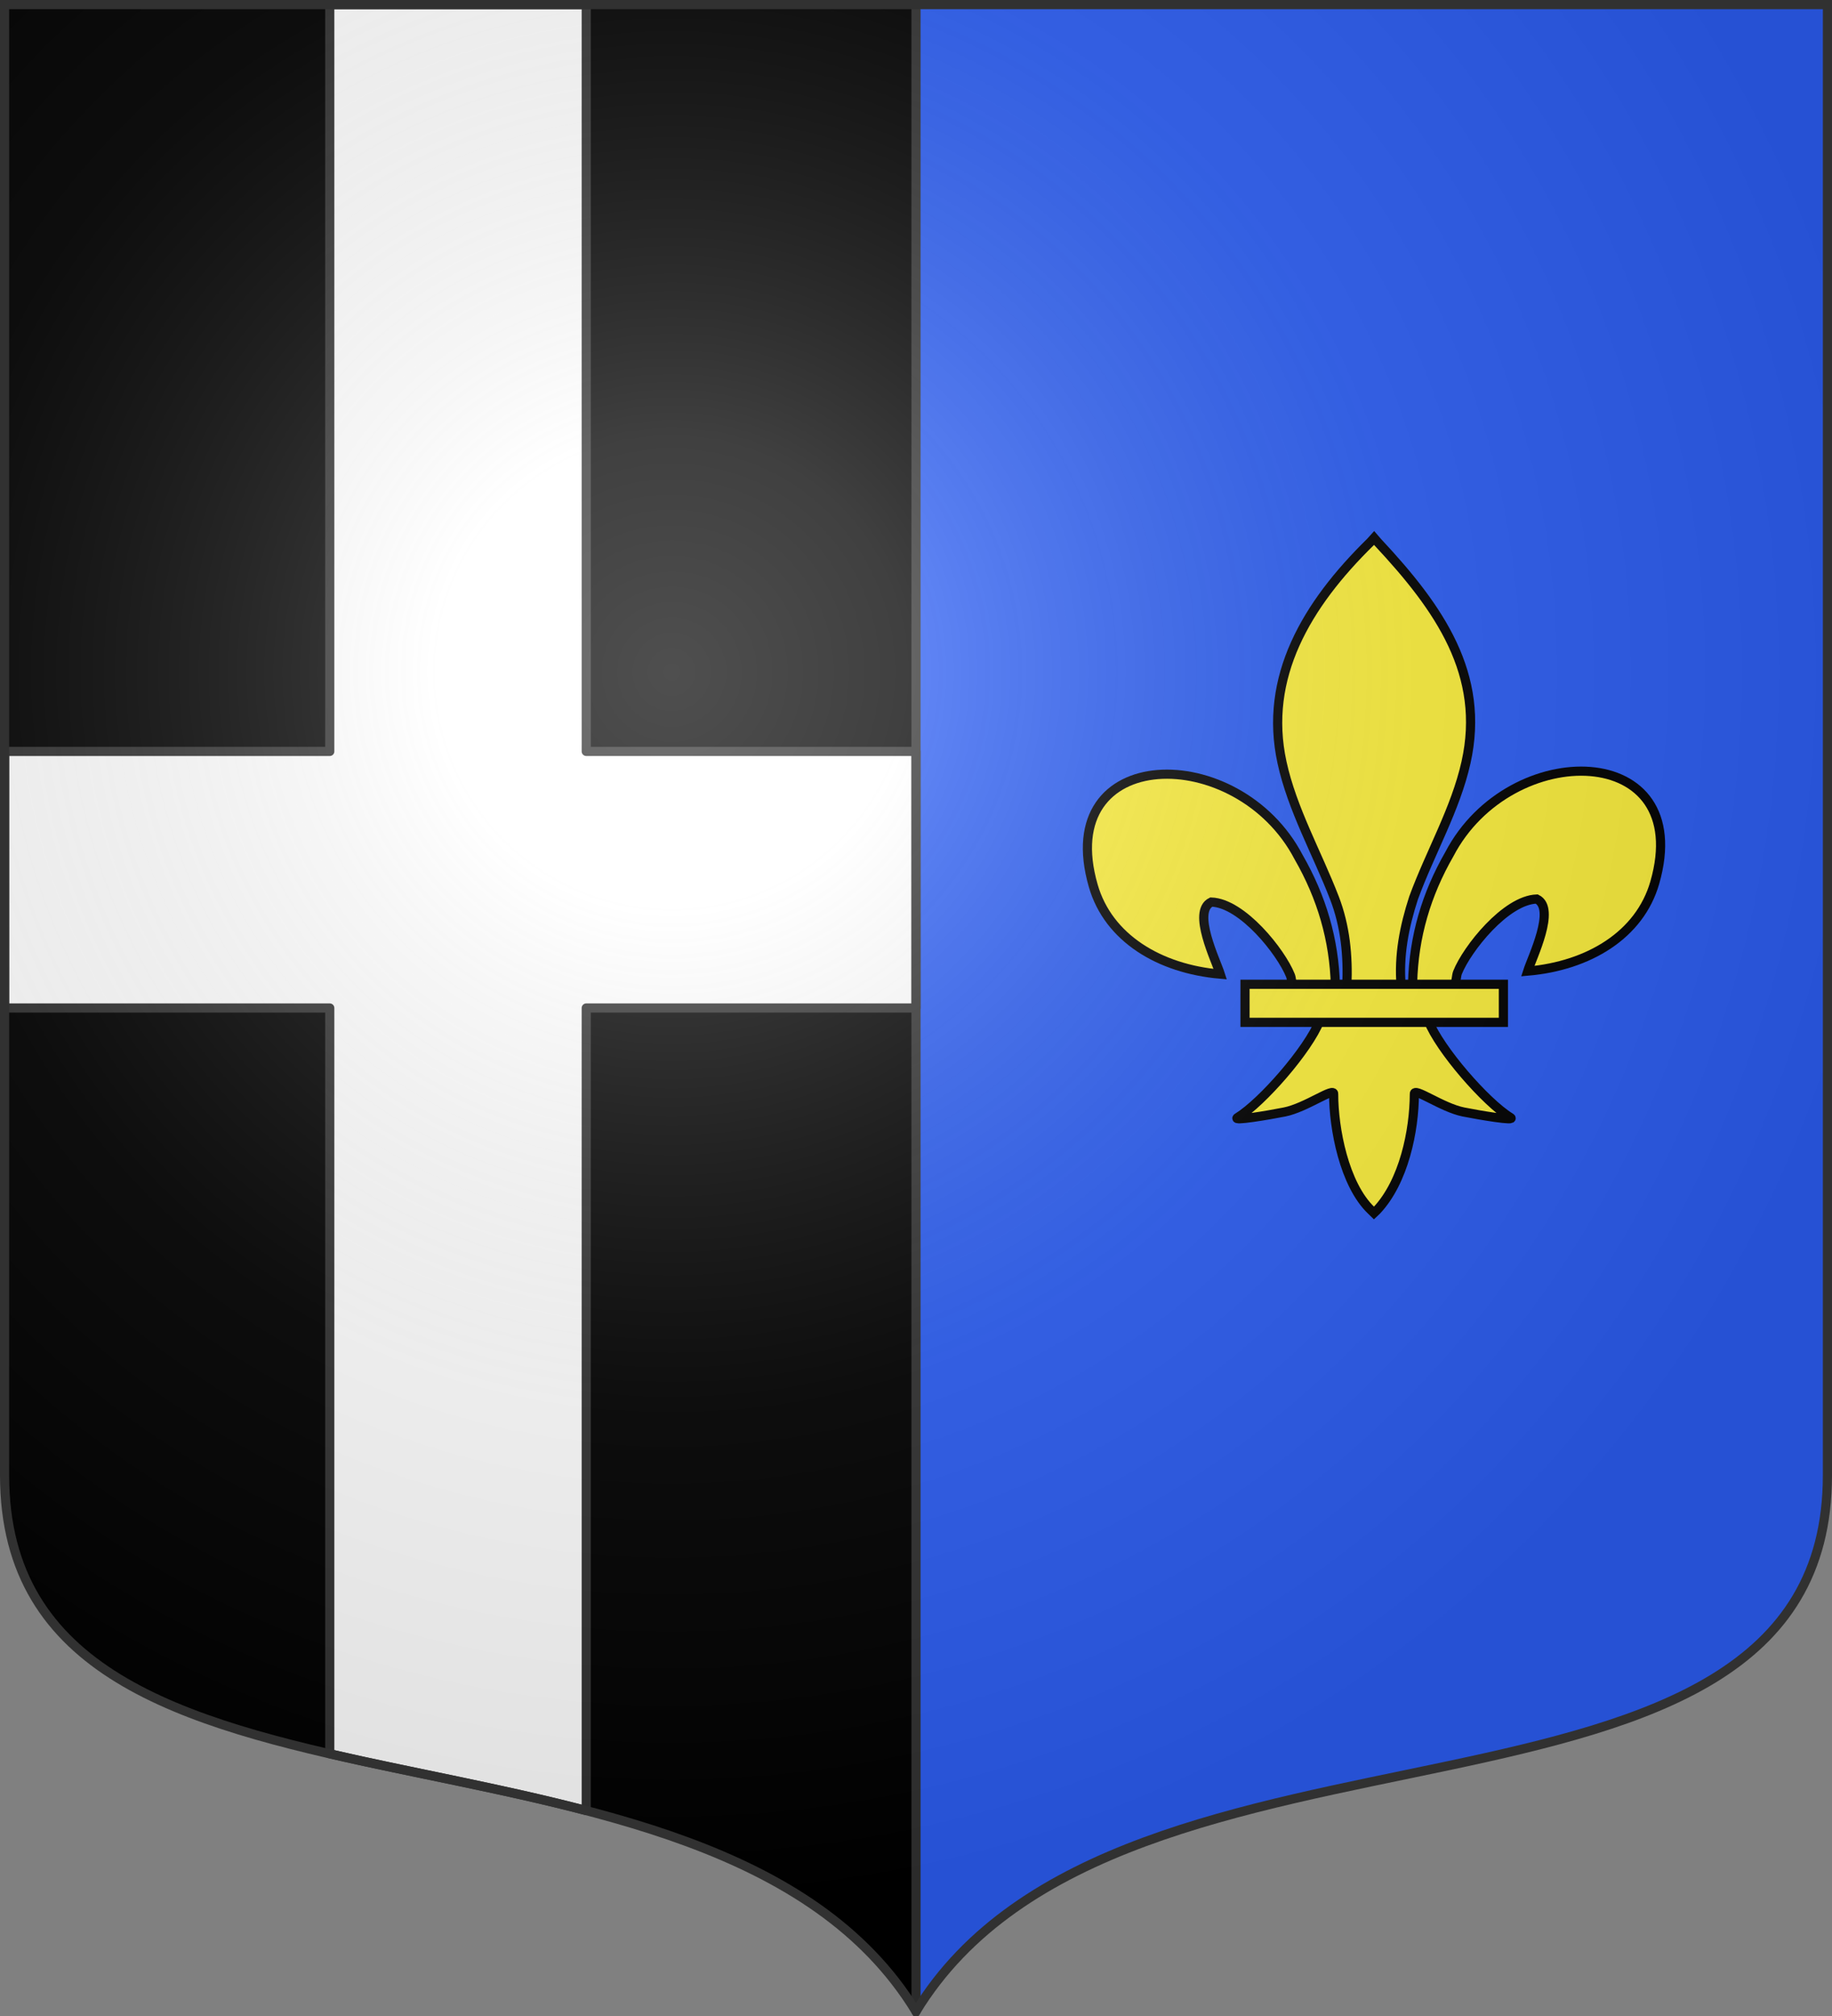 <?xml version="1.0" encoding="UTF-8" standalone="no"?>
<!-- Created with Inkscape (http://www.inkscape.org/) -->
<svg
   xmlns:dc="http://purl.org/dc/elements/1.1/"
   xmlns:cc="http://creativecommons.org/ns#"
   xmlns:rdf="http://www.w3.org/1999/02/22-rdf-syntax-ns#"
   xmlns:svg="http://www.w3.org/2000/svg"
   xmlns="http://www.w3.org/2000/svg"
   xmlns:xlink="http://www.w3.org/1999/xlink"
   xmlns:sodipodi="http://sodipodi.sourceforge.net/DTD/sodipodi-0.dtd"
   xmlns:inkscape="http://www.inkscape.org/namespaces/inkscape"
   width="600"
   height="660"
   id="svg2383"
   sodipodi:version="0.32"
   inkscape:version="0.46"
   version="1.0"
   sodipodi:docname="Blason_phalsbourg-A_57.svg"
   inkscape:output_extension="org.inkscape.output.svg.inkscape">
  <rect width="100%" height="100%" fill="#808080" stroke="none"/>
  <defs
     id="defs2385">
    <clipPath
       id="shield_cut">
      <path
         d="M -298.5,-298.5 L -298.5,183 C -298.5,312.055 -66.86,248.948 0,358.5 C 66.86,248.948 298.5,312.055 298.5,183 L 298.5,-298.5 L -298.5,-298.5 z"
         id="shield" />
    </clipPath>
    <radialGradient
       r="405"
       cy="-80"
       cx="-80"
       gradientUnits="userSpaceOnUse"
       id="Gradient1">
      <stop
         id="stop2521"
         offset="0"
         style="stop-color:#fff;stop-opacity:0.31" />
      <stop
         id="stop2523"
         offset="0.19"
         style="stop-color:#fff;stop-opacity:0.25" />
      <stop
         id="stop2525"
         offset="0.6"
         style="stop-color:#6b6b6b;stop-opacity:0.125" />
      <stop
         id="stop2527"
         offset="1"
         style="stop-color:#000;stop-opacity:0.125" />
    </radialGradient>
    <radialGradient
       inkscape:collect="always"
       xlink:href="#Gradient1"
       id="radialGradient10242"
       gradientUnits="userSpaceOnUse"
       cx="-80"
       cy="-80"
       r="405" />
  </defs>
  <sodipodi:namedview
     id="base"
     pagecolor="#ffffff"
     bordercolor="#666666"
     borderopacity="1.0"
     inkscape:pageopacity="0.0"
     inkscape:pageshadow="2"
     inkscape:zoom="1.1863636"
     inkscape:cx="300.00002"
     inkscape:cy="330.00002"
     inkscape:document-units="px"
     inkscape:current-layer="layer1"
     showgrid="false"
     showborder="true"
     inkscape:showpageshadow="true"
     inkscape:window-width="1280"
     inkscape:window-height="977"
     inkscape:window-x="-4"
     inkscape:window-y="-4"
     inkscape:object-nodes="true"
     objecttolerance="9" />
  <g
     inkscape:label="Fond écu"
     inkscape:groupmode="layer"
     id="layer1"
     transform="translate(0,-392.362)">
    <use
       id="use2532"
       xlink:href="#shield"
       style="fill:#2b5df2"
       x="0"
       y="0"
       width="744.094"
       height="1052.362"
       transform="translate(300,692.362)" />
    <g
       id="layer3"
       inkscape:label="Meubles"
       transform="translate(300,692.362)" />
    <g
       id="layer2"
       inkscape:label="Reflet final"
       transform="translate(300,692.362)" />
    <g
       id="g2561"
       inkscape:label="Contour final"
       transform="translate(300,692.362)" />
    <g
       transform="translate(-400,692.362)"
       inkscape:label="Meubles"
       id="g10212" />
    <g
       transform="translate(-400,692.362)"
       inkscape:label="Reflet final"
       id="g10214" />
    <g
       transform="translate(-400,692.362)"
       inkscape:label="Contour final"
       id="g10216" />
    <path
       style="fill:#000000"
       d="M 1.5,393.862 L 1.5,875.362 C 1.5,1004.417 233.14,941.31 300,1050.862 L 300,393.862 L 1.5,393.862 z"
       id="path2414"
       sodipodi:nodetypes="ccccc" />
    <path
       id="path10220"
       d="M 108,393.862 L 108,638.362 L 1.5,638.362 L 1.5,722.362 L 108,722.362 L 108,966.518 C 134.967,972.745 164.174,977.831 192,985.112 L 192,722.362 L 300,722.362 L 300,638.362 L 192,638.362 L 192,393.862 L 108,393.862 z"
       style="fill:#ffffff;fill-opacity:1;fill-rule:nonzero;stroke:#313131;stroke-width:3;stroke-linecap:butt;stroke-linejoin:round;stroke-miterlimit:4;stroke-opacity:1" />
  </g>
  <g
     inkscape:groupmode="layer"
     id="layer6"
     inkscape:label="Meubles">
    <g
       transform="translate(-9.885,-378.362)"
       id="g10922">
      <path
         d="M 472.535,700.089 C 472.914,685.096 476.994,671.16 484.591,657.955 C 504.48,619.916 565.229,620.824 551.837,667.347 C 546.903,684.49 530.14,694.566 510.225,696.294 C 511.663,691.777 519.569,675.808 513.187,672.684 C 502.981,673.034 490.308,689.069 487.261,696.715 C 486.821,697.812 486.944,699.081 486.452,700.161"
         style="fill:#fcef3c;fill-opacity:1;fill-rule:evenodd;stroke:#000000;stroke-width:3;stroke-linecap:butt;stroke-linejoin:miter;stroke-miterlimit:4;stroke-dasharray:none;stroke-opacity:1;display:inline"
         id="path1876"
         sodipodi:nodetypes="ccscscc" />
      <path
         d="M 447.236,701.08 C 446.857,686.087 442.777,672.152 435.18,658.946 C 415.291,620.907 354.542,621.815 367.934,668.338 C 372.868,685.481 389.631,695.557 409.546,697.285 C 408.108,692.768 400.202,676.799 406.584,673.675 C 416.79,674.026 429.463,690.06 432.51,697.706 C 432.95,698.804 432.827,700.072 433.318,701.152"
         style="fill:#fcef3c;fill-opacity:1;fill-rule:evenodd;stroke:#000000;stroke-width:3;stroke-linecap:butt;stroke-linejoin:miter;stroke-miterlimit:4;stroke-dasharray:none;stroke-opacity:1"
         id="path1902"
         sodipodi:nodetypes="ccscscc" />
      <path
         d="M 458.71,555.819 C 437.756,576.353 423.687,600.096 429.752,627.943 C 433.098,643.306 441.21,657.534 446.93,672.335 C 450.507,681.62 451.422,691.32 450.998,701.08 L 468.776,701.08 C 467.925,691.248 469.789,681.72 472.843,672.335 C 478.294,657.442 486.586,643.317 490.022,627.943 C 496.444,599.198 481.368,577.52 461.156,555.91 L 459.92,554.478 L 458.71,555.819 z"
         style="fill:#fcef3c;fill-opacity:1;fill-rule:nonzero;stroke:#000000;stroke-width:3;stroke-linecap:butt;stroke-linejoin:miter;stroke-miterlimit:4;stroke-dasharray:none;stroke-opacity:1"
         id="path3734"
         sodipodi:nodetypes="csccccsccc" />
      <path
         d="M 442.131,712.461 C 438.414,721.931 423.26,739.273 415.211,744.216 C 413.124,745.498 425.19,743.478 430.592,742.401 C 437.678,740.989 446.889,734.125 446.673,736.548 C 446.652,747.641 450.083,766.15 459.026,774.655 L 459.873,775.475 L 460.748,774.655 C 469.686,765.176 473.056,748.509 473.101,736.548 C 472.885,734.125 482.095,740.989 489.181,742.401 C 494.584,743.478 506.65,745.498 504.563,744.216 C 496.514,739.273 481.368,721.931 477.652,712.461 L 442.131,712.461 z"
         style="fill:#fcef3c;fill-opacity:1;fill-rule:evenodd;stroke:#000000;stroke-width:3;stroke-linecap:butt;stroke-linejoin:miter;stroke-miterlimit:4;stroke-dasharray:none;stroke-opacity:1"
         id="path6395"
         sodipodi:nodetypes="cssscccssscc" />
      <rect
         width="84.622"
         height="12.464"
         x="417.642"
         y="700.598"
         style="fill:#fcef3c;fill-opacity:1;stroke:#000000;stroke-width:3;stroke-miterlimit:4;stroke-dasharray:none;stroke-opacity:1"
         id="rect4623" />
    </g>
    <path
       transform="translate(0,-392.362)"
       id="path2503"
       d="M 300,1050.862 L 300,393.862"
       style="fill:none;fill-opacity:1;fill-rule:nonzero;stroke:#313131;stroke-width:3;stroke-linecap:round;stroke-linejoin:round;stroke-miterlimit:4;stroke-dasharray:none;stroke-dashoffset:0;stroke-opacity:1" />
  </g>
  <g
     inkscape:groupmode="layer"
     id="layer7"
     inkscape:label="Reflet final"
     sodipodi:insensitive="true">
    <use
       transform="translate(300,300)"
       id="use2536"
       xlink:href="#shield"
       style="fill:url(#Gradient1)"
       x="0"
       y="0"
       width="744.094"
       height="1052.362" />
  </g>
  <g
     inkscape:groupmode="layer"
     id="layer5"
     inkscape:label="Contour final">
    <use
       transform="translate(300,300)"
       id="use2539"
       style="fill:none;stroke:#313131;stroke-width:3;stroke-opacity:1"
       xlink:href="#shield"
       x="0"
       y="0"
       width="744.094"
       height="1052.362" />
  </g>
</svg>

